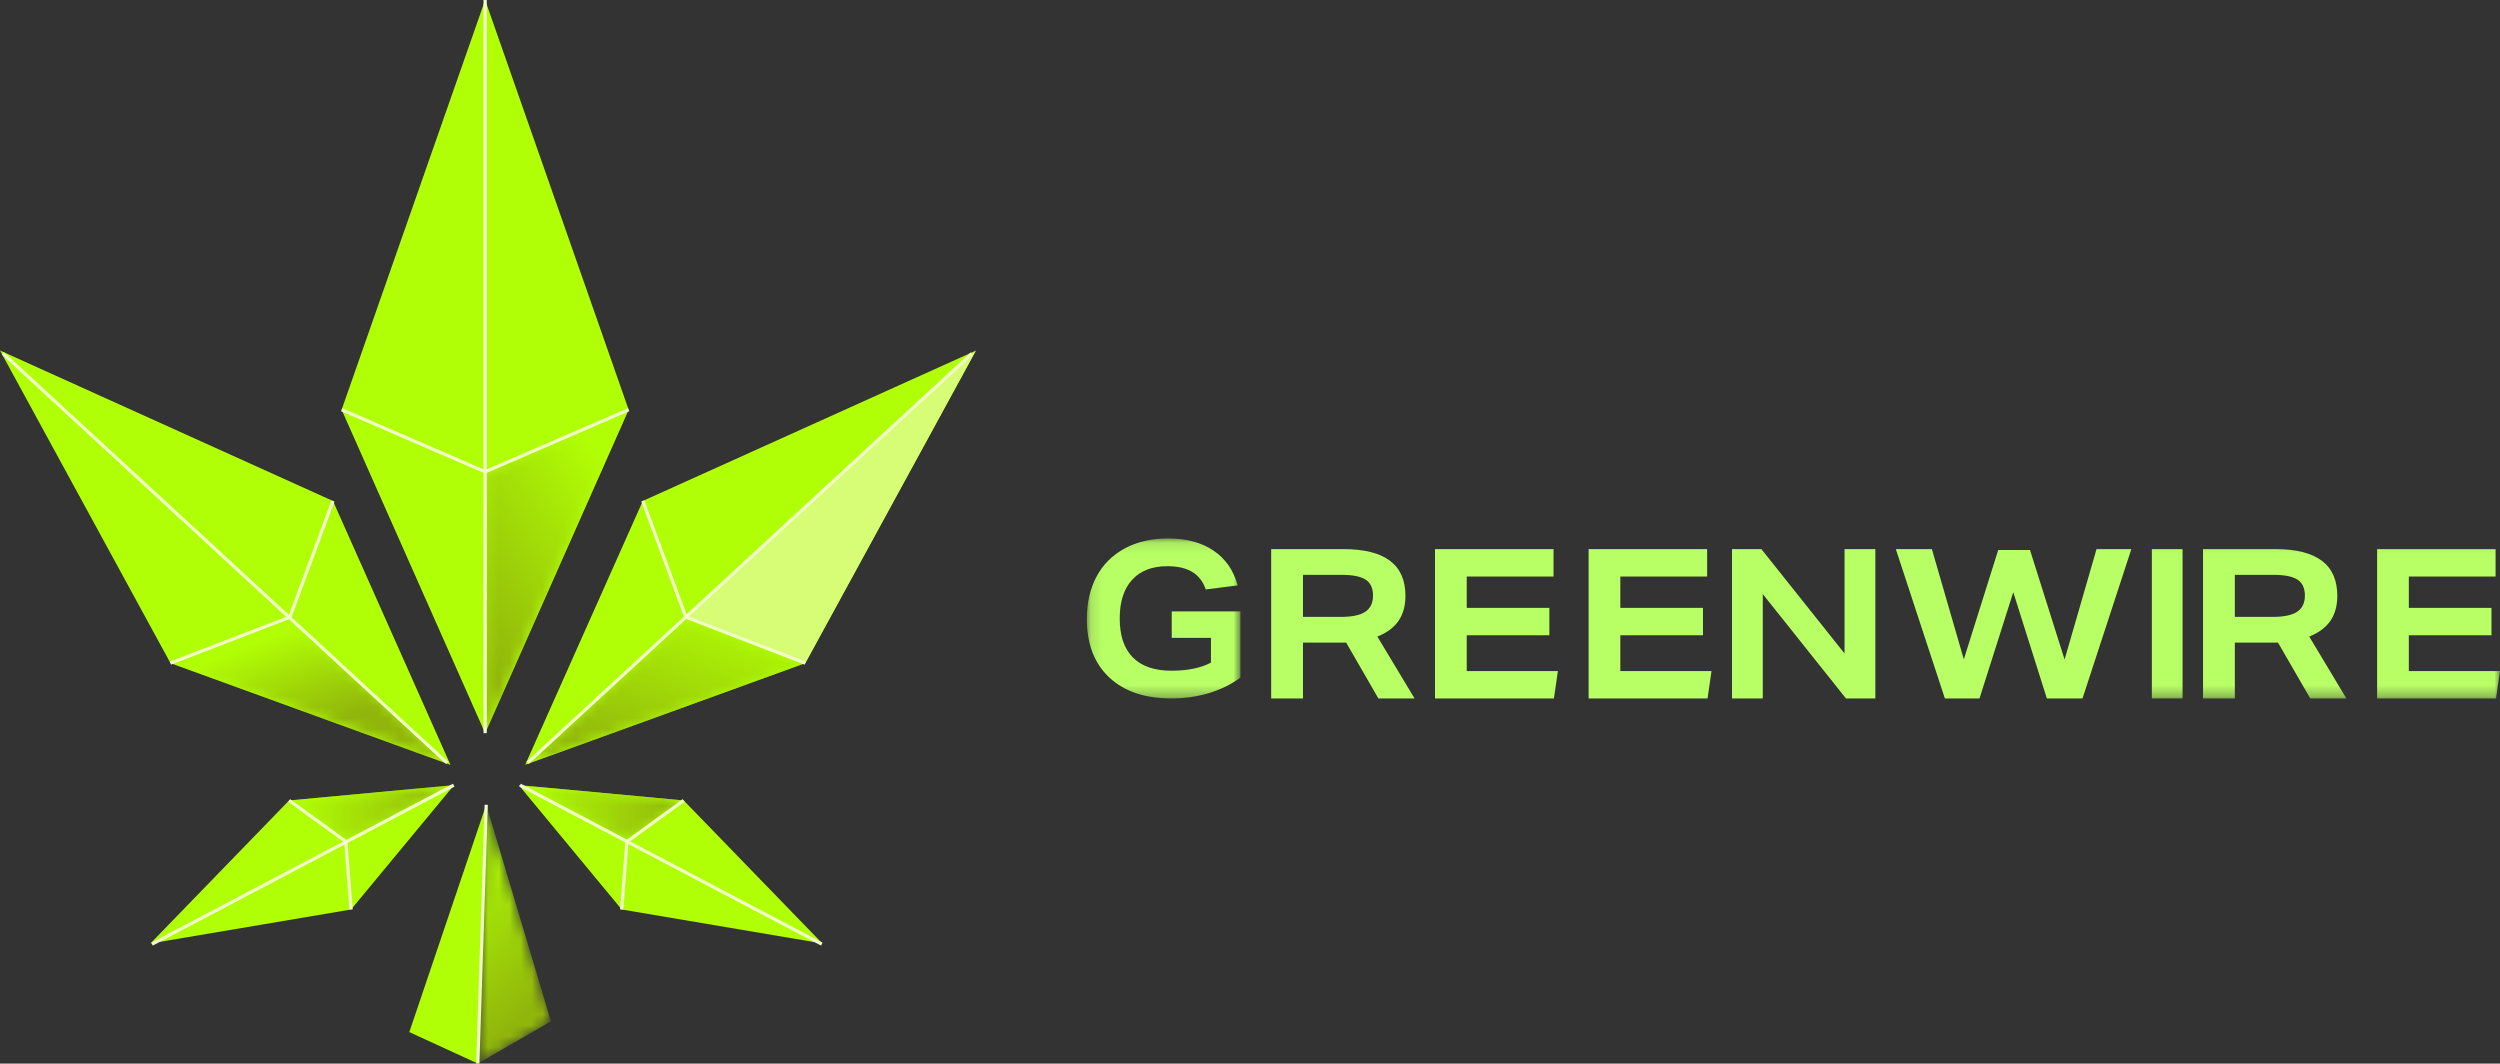 <svg width="228" height="97" viewBox="0 0 228 97" fill="none" xmlns="http://www.w3.org/2000/svg">
<rect x="0" y="0" width="228" height="97" fill="#333333" stroke="none"/>
<mask id="mask0_2_1963" style="mask-type:luminance" maskUnits="userSpaceOnUse" x="99" y="49" width="15" height="15">
<path fill-rule="evenodd" clip-rule="evenodd" d="M99.121 49.108H113.129V63.698H99.121V49.108Z" fill="white"/>
</mask>
<g mask="url(#mask0_2_1963)">
<path fill-rule="evenodd" clip-rule="evenodd" d="M110.44 58.173H106.861V55.761H113.129V61.791C112.317 62.401 111.367 62.871 110.277 63.202C109.186 63.533 108.042 63.698 106.842 63.698C104.42 63.698 102.527 63.059 101.164 61.782C99.802 60.505 99.121 58.731 99.121 56.461C99.121 54.983 99.414 53.692 100.001 52.59C100.589 51.488 101.443 50.632 102.564 50.022C103.684 49.412 105.007 49.108 106.534 49.108C108.205 49.108 109.586 49.477 110.676 50.217C111.766 50.956 112.499 52.013 112.875 53.387L109.968 53.757C109.713 53.031 109.298 52.496 108.723 52.153C108.148 51.809 107.393 51.637 106.461 51.637C105.08 51.637 104.011 52.049 103.254 52.872C102.497 53.696 102.118 54.873 102.118 56.403C102.118 57.972 102.518 59.159 103.318 59.963C104.117 60.767 105.292 61.169 106.842 61.169C108.308 61.169 109.507 60.922 110.44 60.43V58.173Z" fill="#B8FF65"/>
</g>
<path fill-rule="evenodd" clip-rule="evenodd" d="M122.317 56.26C123.309 56.26 124.041 56.104 124.513 55.793C124.983 55.481 125.219 54.989 125.219 54.315C125.219 53.641 124.996 53.158 124.55 52.865C124.104 52.573 123.372 52.426 122.355 52.426H118.832V56.26H122.317ZM125.708 63.698L122.77 58.606H118.832V63.698H115.931V50.081H122.544C126.299 50.081 128.176 51.499 128.176 54.334C128.176 55.249 127.966 56.012 127.545 56.622C127.125 57.233 126.481 57.709 125.614 58.053L129.006 63.698H125.708Z" fill="#B8FF65"/>
<path fill-rule="evenodd" clip-rule="evenodd" d="M130.873 63.698V50.081H141.683V52.579H133.766V55.44H141.303V57.938H133.766V61.2H142.08L141.719 63.698H130.873Z" fill="#B8FF65"/>
<path fill-rule="evenodd" clip-rule="evenodd" d="M144.882 63.698V50.081H155.691V52.579H147.774V55.44H155.312V57.938H147.774V61.2H156.089L155.728 63.698H144.882Z" fill="#B8FF65"/>
<path fill-rule="evenodd" clip-rule="evenodd" d="M168.351 63.698L160.766 54.181V63.698H157.957V50.081H160.638L168.222 59.598V50.081H171.031V63.698H168.351Z" fill="#B8FF65"/>
<path fill-rule="evenodd" clip-rule="evenodd" d="M186.674 63.698L183.611 54.009L180.529 63.698H177.372L172.899 50.081H176.188L179.101 60.132L182.239 50.157H185.133L188.291 60.151L191.203 50.081H194.379L189.925 63.698H186.674Z" fill="#B8FF65"/>
<mask id="mask1_2_1963" style="mask-type:luminance" maskUnits="userSpaceOnUse" x="99" y="49" width="129" height="15">
<path fill-rule="evenodd" clip-rule="evenodd" d="M99.121 63.698H228V49.108H99.121V63.698Z" fill="white"/>
</mask>
<g mask="url(#mask1_2_1963)">
<path fill-rule="evenodd" clip-rule="evenodd" d="M196.247 63.698H199.049V50.081H196.247V63.698Z" fill="#B8FF65"/>
<path fill-rule="evenodd" clip-rule="evenodd" d="M207.303 56.26C208.295 56.26 209.027 56.104 209.498 55.793C209.969 55.481 210.205 54.989 210.205 54.315C210.205 53.641 209.981 53.158 209.536 52.865C209.09 52.573 208.358 52.426 207.341 52.426H203.818V56.26H207.303ZM210.694 63.698L207.755 58.606H203.818V63.698H200.917V50.081H207.529C211.285 50.081 213.162 51.499 213.162 54.334C213.162 55.249 212.952 56.012 212.531 56.622C212.111 57.233 211.467 57.709 210.6 58.053L213.991 63.698H210.694Z" fill="#B8FF65"/>
<path fill-rule="evenodd" clip-rule="evenodd" d="M216.793 63.698V50.081H227.602V52.579H219.685V55.44H227.223V57.938H219.685V61.2H228L227.639 63.698H216.793Z" fill="#B8FF65"/>
</g>
<path fill-rule="evenodd" clip-rule="evenodd" d="M44.245 0L31.157 37.366L44.245 66.866L57.332 37.366L44.245 0Z" fill="#B1FF06"/>
<mask id="mask2_2_1963" style="mask-type:luminance" maskUnits="userSpaceOnUse" x="44" y="37" width="14" height="30">
<path fill-rule="evenodd" clip-rule="evenodd" d="M57.333 37.366L44.245 66.866V43.027L57.333 37.366Z" fill="white"/>
</mask>
<g mask="url(#mask2_2_1963)">
<path fill-rule="evenodd" clip-rule="evenodd" d="M57.333 37.366L44.245 66.866V43.027L57.333 37.366Z" fill="url(#paint0_linear_2_1963)"/>
</g>
<path fill-rule="evenodd" clip-rule="evenodd" d="M37.329 94.127L43.574 96.995L44.343 73.396L37.329 94.127Z" fill="#B1FF06"/>
<mask id="mask3_2_1963" style="mask-type:luminance" maskUnits="userSpaceOnUse" x="43" y="73" width="8" height="24">
<path fill-rule="evenodd" clip-rule="evenodd" d="M43.574 96.995L50.246 93.144L44.343 73.395L43.574 96.995Z" fill="white"/>
</mask>
<g mask="url(#mask3_2_1963)">
<path fill-rule="evenodd" clip-rule="evenodd" d="M43.574 96.995L50.246 93.144L44.343 73.395L43.574 96.995Z" fill="url(#paint1_linear_2_1963)"/>
</g>
<path fill-rule="evenodd" clip-rule="evenodd" d="M15.546 60.476L41.081 69.755L30.368 45.691L3.05176e-05 31.966L15.546 60.476Z" fill="#B1FF06"/>
<mask id="mask4_2_1963" style="mask-type:luminance" maskUnits="userSpaceOnUse" x="15" y="56" width="27" height="14">
<path fill-rule="evenodd" clip-rule="evenodd" d="M15.546 60.476L41.081 69.755L26.435 56.283L15.546 60.476Z" fill="white"/>
</mask>
<g mask="url(#mask4_2_1963)">
<path fill-rule="evenodd" clip-rule="evenodd" d="M15.546 60.476L41.081 69.755L26.435 56.283L15.546 60.476Z" fill="url(#paint2_linear_2_1963)"/>
</g>
<path fill-rule="evenodd" clip-rule="evenodd" d="M58.625 45.686L47.901 69.745L73.441 60.478L89 31.976L58.625 45.686Z" fill="#B1FF06"/>
<mask id="mask5_2_1963" style="mask-type:luminance" maskUnits="userSpaceOnUse" x="47" y="56" width="27" height="14">
<path fill-rule="evenodd" clip-rule="evenodd" d="M73.441 60.478L47.901 69.745L62.553 56.28L73.441 60.478Z" fill="white"/>
</mask>
<g mask="url(#mask5_2_1963)">
<path fill-rule="evenodd" clip-rule="evenodd" d="M73.441 60.478L47.901 69.745L62.553 56.28L73.441 60.478Z" fill="url(#paint3_linear_2_1963)"/>
</g>
<path fill-rule="evenodd" clip-rule="evenodd" d="M62.553 56.28L73.441 60.478L89 31.976L62.553 56.28Z" fill="#D7FC75"/>
<path fill-rule="evenodd" clip-rule="evenodd" d="M13.722 86.041L32.019 82.945L41.407 71.603L26.367 73L13.722 86.041Z" fill="#B1FF06"/>
<mask id="mask6_2_1963" style="mask-type:luminance" maskUnits="userSpaceOnUse" x="26" y="71" width="16" height="6">
<path fill-rule="evenodd" clip-rule="evenodd" d="M26.367 73L41.407 71.603L31.537 76.75L26.367 73Z" fill="white"/>
</mask>
<g mask="url(#mask6_2_1963)">
<path fill-rule="evenodd" clip-rule="evenodd" d="M26.367 73L41.407 71.603L31.537 76.75L26.367 73Z" fill="url(#paint4_linear_2_1963)"/>
</g>
<path fill-rule="evenodd" clip-rule="evenodd" d="M74.995 86.041L56.699 82.945L47.311 71.603L62.351 73L74.995 86.041Z" fill="#B1FF06"/>
<mask id="mask7_2_1963" style="mask-type:luminance" maskUnits="userSpaceOnUse" x="47" y="71" width="16" height="6">
<path fill-rule="evenodd" clip-rule="evenodd" d="M62.351 73L47.311 71.603L57.181 76.75L62.351 73Z" fill="white"/>
</mask>
<g mask="url(#mask7_2_1963)">
<path fill-rule="evenodd" clip-rule="evenodd" d="M62.351 73L47.311 71.603L57.181 76.75L62.351 73Z" fill="url(#paint5_linear_2_1963)"/>
</g>
<path fill-rule="evenodd" clip-rule="evenodd" d="M44.245 43.188L31.098 37.502L31.215 37.23L44.245 42.866L57.275 37.23L57.391 37.502L44.245 43.188Z" fill="#F1FCCA"/>
<path fill-rule="evenodd" clip-rule="evenodd" d="M44.097 66.866H44.392V0H44.097V66.866Z" fill="#F1FCCA"/>
<path fill-rule="evenodd" clip-rule="evenodd" d="M15.598 60.614L15.493 60.337L26.32 56.168L30.23 45.639L30.506 45.743L26.55 56.397L15.598 60.614Z" fill="#F1FCCA"/>
<path fill-rule="evenodd" clip-rule="evenodd" d="M0.173 32.345L40.68 69.686L40.879 69.468L0.372 32.127L0.173 32.345Z" fill="#F1FCCA"/>
<path fill-rule="evenodd" clip-rule="evenodd" d="M73.388 60.617L62.438 56.394L62.415 56.332L58.487 45.738L58.763 45.634L62.668 56.166L73.493 60.34L73.388 60.617Z" fill="#F1FCCA"/>
<path fill-rule="evenodd" clip-rule="evenodd" d="M48.221 69.677L48.022 69.459L88.542 32.132L88.741 32.351L48.221 69.677Z" fill="#F1FCCA"/>
<path fill-rule="evenodd" clip-rule="evenodd" d="M31.872 82.956L31.395 76.83L26.281 73.12L26.453 72.88L31.678 76.67L32.166 82.933L31.872 82.956Z" fill="#F1FCCA"/>
<path fill-rule="evenodd" clip-rule="evenodd" d="M13.931 86.237L13.794 85.975L41.312 71.477L41.449 71.74L13.931 86.237Z" fill="#F1FCCA"/>
<path fill-rule="evenodd" clip-rule="evenodd" d="M56.845 82.956L56.552 82.933L57.039 76.67L62.264 72.88L62.437 73.12L57.322 76.83L56.845 82.956Z" fill="#F1FCCA"/>
<path fill-rule="evenodd" clip-rule="evenodd" d="M74.879 86.237L47.362 71.74L47.499 71.477L75.016 85.975L74.879 86.237Z" fill="#F1FCCA"/>
<path fill-rule="evenodd" clip-rule="evenodd" d="M43.426 96.99L43.721 97L44.491 73.4L44.196 73.391L43.426 96.99Z" fill="#F1FCCA"/>
<defs>
<linearGradient id="paint0_linear_2_1963" x1="46.298" y1="29.487" x2="30.421" y2="40.703" gradientUnits="userSpaceOnUse">
<stop stop-color="#B1FF05"/>
<stop offset="1" stop-color="#91B60B"/>
</linearGradient>
<linearGradient id="paint1_linear_2_1963" x1="42.643" y1="76.163" x2="52.959" y2="87.928" gradientUnits="userSpaceOnUse">
<stop stop-color="#B1FF05"/>
<stop offset="1" stop-color="#91B60B"/>
</linearGradient>
<linearGradient id="paint2_linear_2_1963" x1="15.748" y1="61.44" x2="19.045" y2="70.125" gradientUnits="userSpaceOnUse">
<stop stop-color="#B1FF05"/>
<stop offset="1" stop-color="#91B60B"/>
</linearGradient>
<linearGradient id="paint3_linear_2_1963" x1="58.643" y1="51.892" x2="52.742" y2="68.43" gradientUnits="userSpaceOnUse">
<stop stop-color="#B1FF05"/>
<stop offset="1" stop-color="#91B60B"/>
</linearGradient>
<linearGradient id="paint4_linear_2_1963" x1="26.367" y1="76.75" x2="41.407" y2="76.75" gradientUnits="userSpaceOnUse">
<stop stop-color="#B1FF05"/>
<stop offset="1" stop-color="#91B60B"/>
</linearGradient>
<linearGradient id="paint5_linear_2_1963" x1="47.311" y1="76.75" x2="62.351" y2="76.75" gradientUnits="userSpaceOnUse">
<stop stop-color="#B1FF05"/>
<stop offset="1" stop-color="#91B60B"/>
</linearGradient>
</defs>
</svg>
